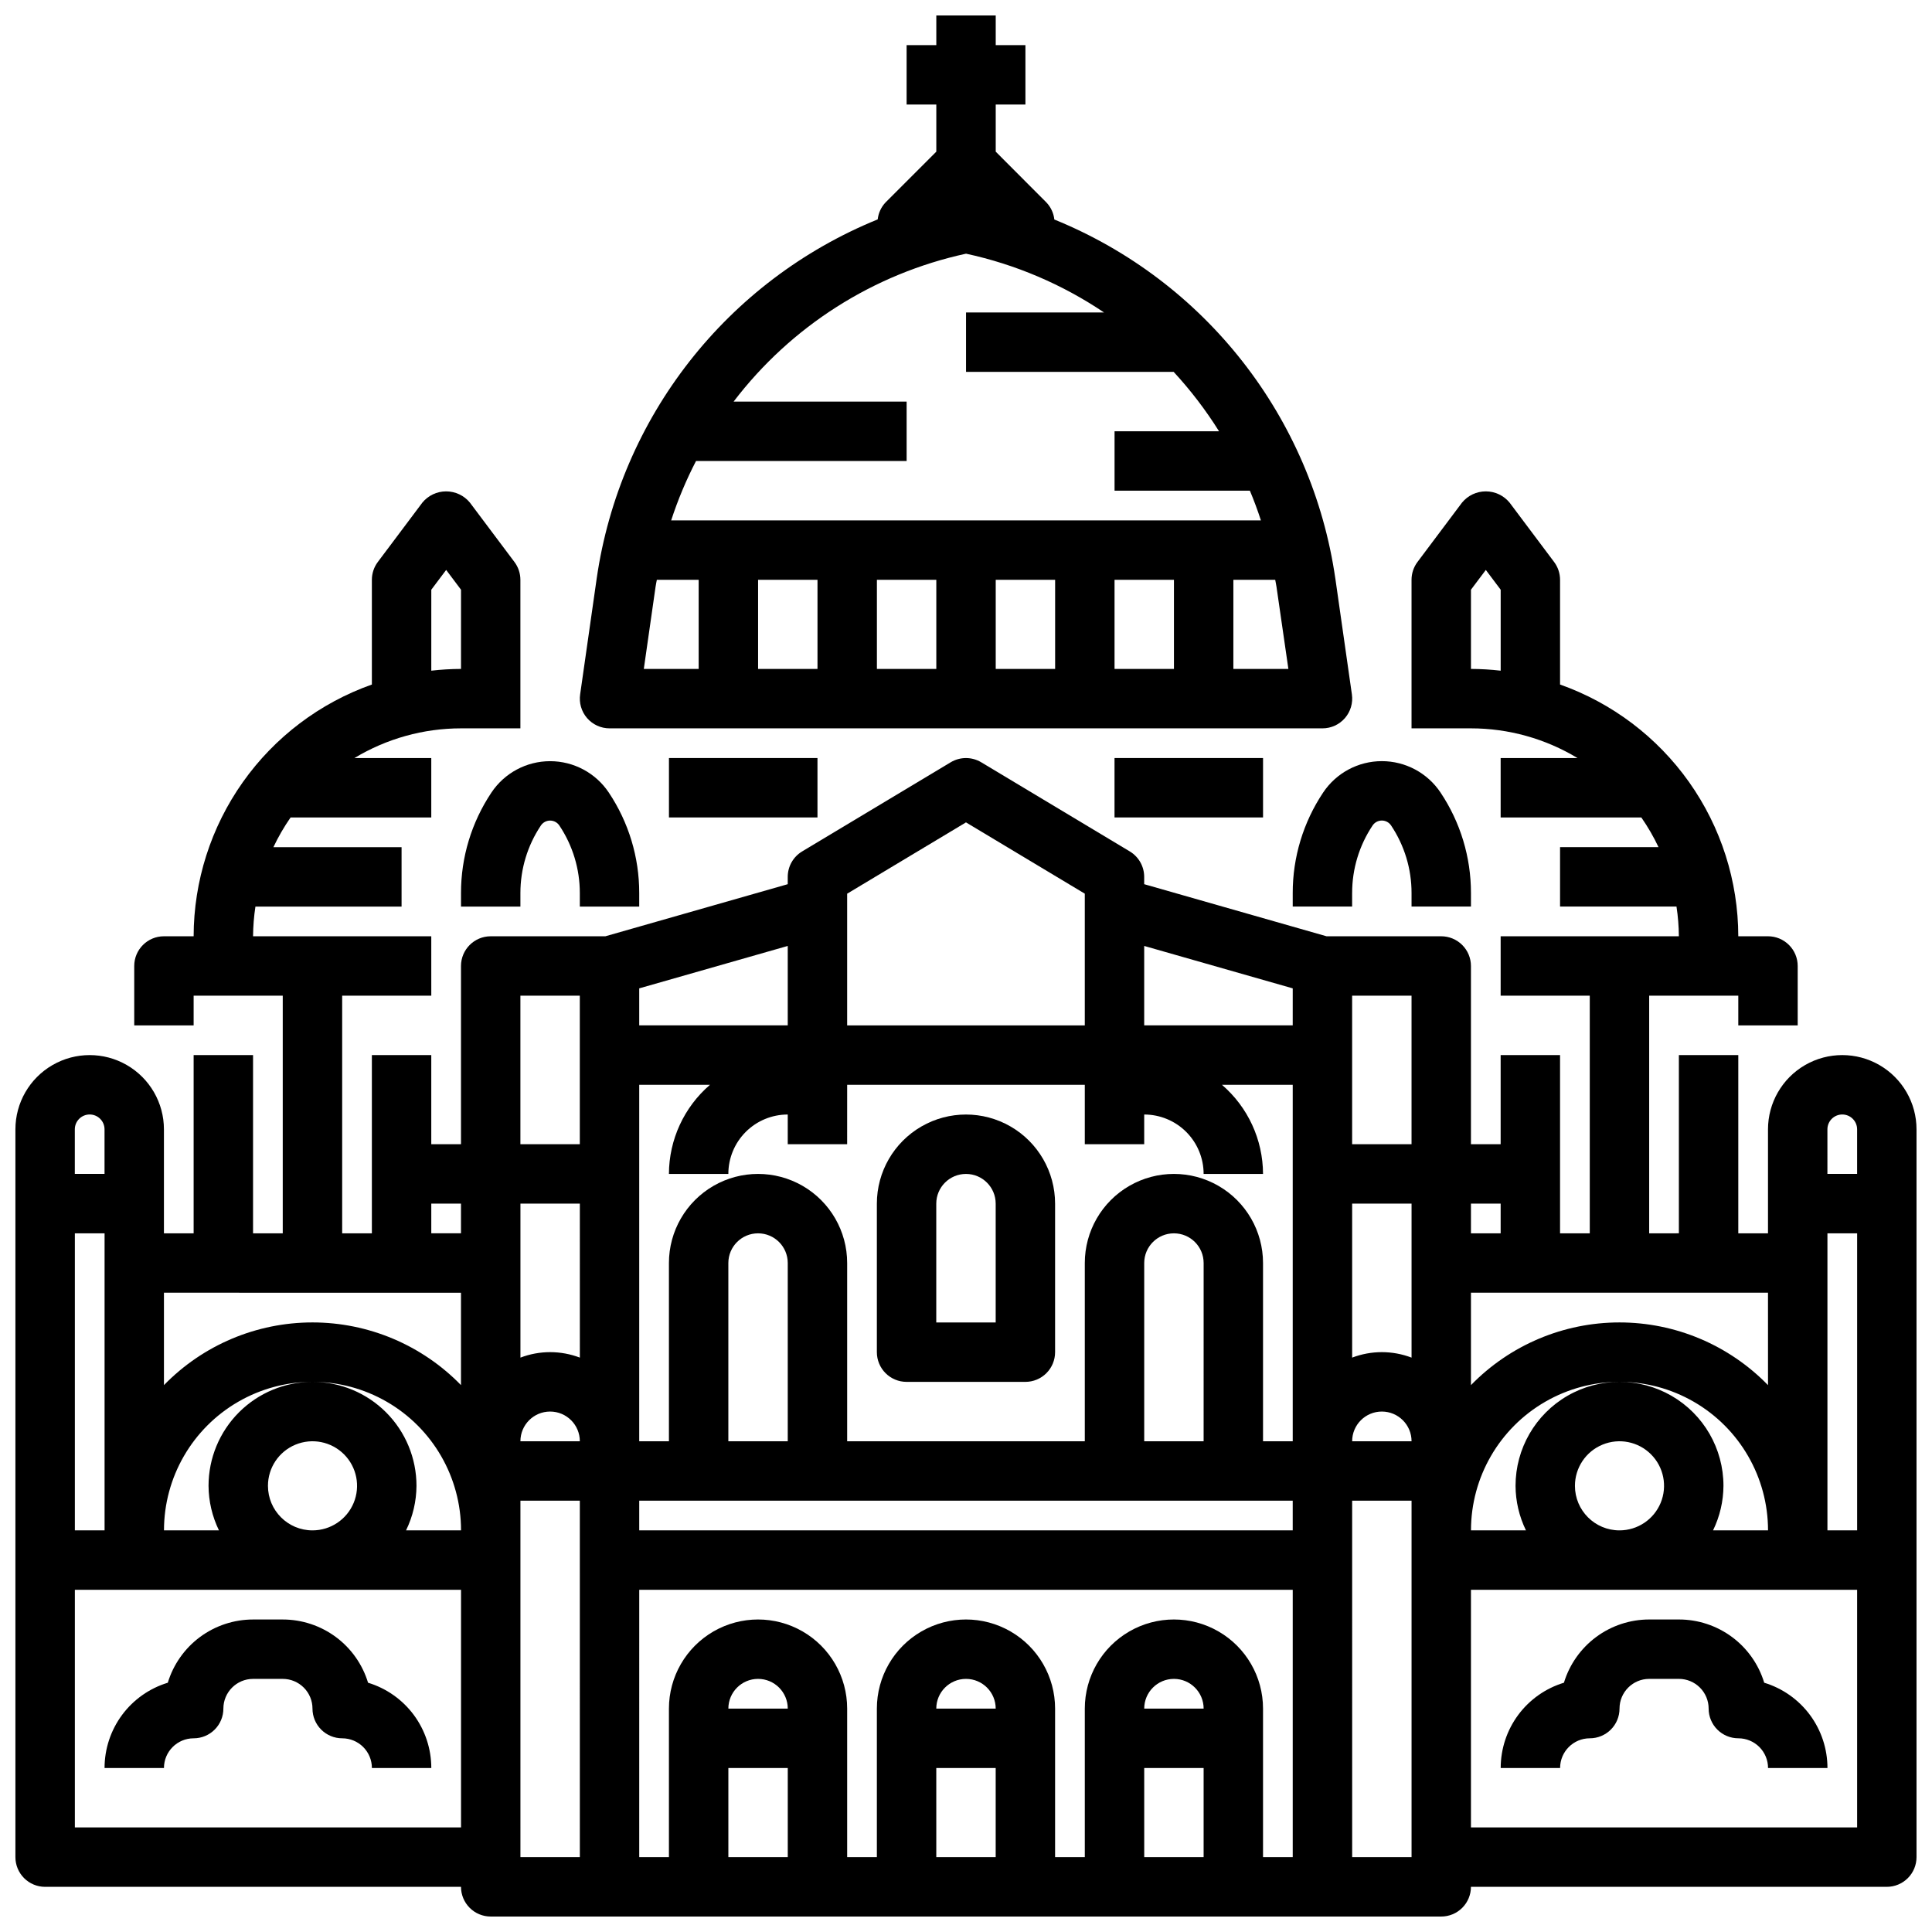 <?xml version="1.0" encoding="UTF-8"?>
<!-- Uploaded to: ICON Repo, www.iconrepo.com, Generator: ICON Repo Mixer Tools -->
<svg width="800px" height="800px" version="1.1" viewBox="144 144 512 512" xmlns="http://www.w3.org/2000/svg">
 <defs>
  <clipPath id="b">
   <path d="m148.09 274h503.81v377.9h-503.81z"/>
  </clipPath>
  <clipPath id="a">
   <path d="m297 148.09h206v189.91h-206z"/>
  </clipPath>
 </defs>
 <g clip-path="url(#b)">
  <path d="m155.96 644.03h110.21c0 2.086 0.828 4.09 2.305 5.566 1.477 1.477 3.477 2.305 5.566 2.305h251.9c2.09 0 4.09-0.828 5.566-2.305 1.477-1.477 2.309-3.481 2.309-5.566h110.21c2.086 0 4.09-0.828 5.566-2.305 1.477-1.477 2.305-3.481 2.305-5.566v-192.87c0-7.031-3.75-13.527-9.84-17.043s-13.59-3.516-19.68 0c-6.09 3.516-9.84 10.012-9.84 17.043v27.555h-7.871v-47.234h-15.746v47.23l-7.871 0.004v-62.977h23.617v7.871h15.742v-15.742c0-2.09-0.828-4.09-2.305-5.566-1.477-1.477-3.477-2.309-5.566-2.309h-7.871c-0.027-14.633-4.582-28.902-13.035-40.848-8.457-11.945-20.402-20.98-34.199-25.867v-27.746c0-1.707-0.551-3.363-1.574-4.727l-11.809-15.742c-1.547-1.883-3.859-2.973-6.297-2.973s-4.746 1.09-6.297 2.973l-11.809 15.742c-1.02 1.363-1.574 3.019-1.574 4.727v39.359h15.746c9.953 0.004 19.715 2.727 28.234 7.871h-20.363v15.742h37.281c1.734 2.496 3.262 5.129 4.559 7.875h-26.098v15.742h30.859c0.398 2.606 0.609 5.238 0.629 7.871h-47.23v15.742h23.617v62.977l-7.875 0.004v-47.234h-15.742v23.617h-7.871v-47.23c0-2.09-0.832-4.09-2.309-5.566-1.477-1.477-3.477-2.309-5.566-2.309h-30.391l-48.328-13.805v-1.938c0-2.762-1.449-5.324-3.816-6.746l-39.359-23.617h-0.004c-2.492-1.5-5.613-1.5-8.105 0l-39.359 23.617c-2.371 1.422-3.82 3.984-3.82 6.746v1.938l-48.324 13.805h-30.395c-4.348 0-7.871 3.527-7.871 7.875v47.23h-7.875v-23.617h-15.742v47.23l-7.871 0.004v-62.977h23.617l-0.004-15.746h-47.23c0.023-2.633 0.23-5.266 0.629-7.871h38.73v-15.742h-33.969c1.301-2.746 2.824-5.379 4.559-7.875h37.281v-15.742h-20.363c8.52-5.144 18.281-7.867 28.238-7.871h15.742v-39.359c0-1.707-0.551-3.363-1.574-4.727l-11.809-15.742c-1.547-1.883-3.859-2.973-6.297-2.973s-4.75 1.09-6.297 2.973l-11.809 15.742c-1.023 1.363-1.574 3.019-1.574 4.727v27.75-0.004c-13.797 4.887-25.742 13.922-34.195 25.867-8.457 11.945-13.012 26.215-13.039 40.848h-7.871c-4.348 0-7.871 3.527-7.871 7.875v15.742h15.742v-7.871h23.617v62.977h-7.871v-47.234h-15.746v47.23l-7.871 0.004v-27.555c0-7.031-3.75-13.527-9.84-17.043-6.09-3.516-13.59-3.516-19.68 0s-9.84 10.012-9.84 17.043v192.87c0 2.086 0.828 4.09 2.305 5.566 1.477 1.477 3.481 2.305 5.566 2.305zm377.86-343.75 3.938-5.242 3.938 5.242v21.461l-0.004-0.004c-2.613-0.301-5.242-0.457-7.871-0.465zm-275.52 0 3.938-5.242 3.938 5.242-0.004 20.992c-2.633 0.008-5.262 0.164-7.875 0.465zm78.719 154.82c0-4.176 1.656-8.18 4.609-11.133 2.953-2.953 6.957-4.609 11.133-4.609v7.871h15.742l0.004-15.742h62.977v15.742h15.742v-7.871c4.176 0 8.18 1.656 11.133 4.609s4.613 6.957 4.613 11.133h15.742c-0.027-9.078-4-17.695-10.879-23.613h18.75v94.461h-7.871v-47.23c0-8.438-4.5-16.234-11.809-20.453-7.305-4.219-16.309-4.219-23.617 0-7.305 4.219-11.805 12.016-11.805 20.453v47.23h-62.977v-47.23c0-8.438-4.504-16.234-11.809-20.453-7.309-4.219-16.309-4.219-23.617 0-7.305 4.219-11.809 12.016-11.809 20.453v47.23h-7.871v-94.461h18.75c-6.879 5.918-10.848 14.535-10.879 23.613zm291.27 23.617v-7.871h7.871v78.719h-7.871zm-30.316 70.848c1.797-3.68 2.738-7.715 2.762-11.809 0-9.844-5.25-18.938-13.773-23.859-8.527-4.922-19.031-4.922-27.555 0-8.523 4.922-13.773 14.016-13.773 23.859 0.02 4.094 0.965 8.129 2.762 11.809h-14.57c0-14.062 7.5-27.055 19.68-34.086 12.176-7.031 27.18-7.031 39.359 0 12.18 7.031 19.68 20.023 19.68 34.086zm-36.598-11.809c0-4.773 2.875-9.082 7.289-10.906 4.414-1.828 9.492-0.82 12.867 2.559 3.379 3.375 4.387 8.457 2.562 12.867-1.828 4.414-6.137 7.289-10.91 7.289-6.523 0-11.809-5.285-11.809-11.809zm-279.46-11.809c0-4.348 3.523-7.871 7.871-7.871 4.348 0 7.875 3.523 7.875 7.871zm31.488 15.742 173.18 0.004v7.871h-173.18zm39.359-15.742h-15.742v-47.23c0-4.348 3.523-7.871 7.871-7.871 4.348 0 7.871 3.523 7.871 7.871zm110.21 0h-15.742v-47.23c0-4.348 3.523-7.871 7.871-7.871 4.348 0 7.875 3.523 7.875 7.871zm55.105-47.23v25.066c-5.07-1.934-10.672-1.934-15.742 0v-40.809h15.742zm0 47.23h-15.742c0-4.348 3.523-7.871 7.871-7.871 4.348 0 7.871 3.523 7.871 7.871zm-220.41-22.164c-5.07-1.934-10.676-1.934-15.746 0v-40.809h15.742zm-82.656 33.973c0-4.773 2.875-9.082 7.289-10.906 4.41-1.828 9.488-0.82 12.867 2.559 3.375 3.375 4.387 8.457 2.559 12.867-1.828 4.414-6.133 7.289-10.91 7.289-6.519 0-11.805-5.285-11.805-11.809zm11.805-27.551c-7.305 0-14.312 2.902-19.48 8.07-5.168 5.168-8.07 12.176-8.07 19.48 0.023 4.094 0.969 8.129 2.762 11.809h-14.57c0-14.062 7.504-27.055 19.68-34.086 12.18-7.031 27.184-7.031 39.359 0 12.18 7.031 19.684 20.023 19.684 34.086h-14.574c1.797-3.68 2.742-7.715 2.766-11.809 0-7.305-2.902-14.312-8.07-19.48-5.168-5.168-12.176-8.07-19.484-8.07zm-55.102-31.488v70.848h-7.875v-78.719h7.875zm-7.875 149.57v-62.977h102.34v62.977zm118.08-70.848v-15.746h15.742l0.004 94.465h-15.746zm31.488 7.871h173.18v70.848h-7.871v-39.359c0-8.438-4.5-16.234-11.809-20.453-7.305-4.219-16.309-4.219-23.617 0-7.305 4.219-11.805 12.016-11.805 20.453v39.359h-7.875v-39.359c0-8.438-4.5-16.234-11.809-20.453-7.305-4.219-16.309-4.219-23.613 0-7.309 4.219-11.809 12.016-11.809 20.453v39.359h-7.871v-39.359c0-8.438-4.504-16.234-11.809-20.453-7.309-4.219-16.309-4.219-23.617 0-7.305 4.219-11.809 12.016-11.809 20.453v39.359h-7.871zm149.57 31.488h-15.746c0-4.348 3.523-7.875 7.871-7.875 4.348 0 7.875 3.527 7.875 7.875zm-55.105 0h-15.746c0-4.348 3.527-7.875 7.875-7.875s7.871 3.527 7.871 7.875zm-55.105 0h-15.742c0-4.348 3.523-7.875 7.871-7.875 4.348 0 7.871 3.527 7.871 7.875zm-15.742 39.359v-23.617h15.742v23.617zm55.105 0-0.004-23.617h15.742v23.617zm55.105 0-0.004-23.617h15.742v23.617zm55.105 0-0.004-94.465h15.742v94.465zm133.82-7.871h-102.34v-62.977h102.34zm-7.875-185c0-2.172 1.762-3.934 3.934-3.934 2.176 0 3.938 1.762 3.938 3.934v11.809h-7.871zm-15.742 67.785-0.004 0.004c-10.34-10.625-24.535-16.617-39.359-16.617-14.824 0-29.02 5.992-39.359 16.617v-24.492h78.719zm-70.852-40.23h-7.871v-7.871h7.871zm-39.359-62.977h15.742v39.359h-15.742zm-15.742-1.938-0.004 9.809h-39.359v-21.051zm-86.594-43.988 31.488 18.895v34.902h-62.977v-34.902zm-47.234 53.797h-39.359v-9.809l39.359-11.242zm-70.848-7.871h15.742v39.359h-15.742zm-23.617 55.105h7.871v7.871h-7.871zm7.871 23.617v24.488h0.004c-10.34-10.625-24.535-16.617-39.363-16.617-14.824 0-29.02 5.992-39.359 16.617v-24.492zm-102.34-43.301c0-2.172 1.766-3.934 3.938-3.934 2.176 0 3.938 1.762 3.938 3.934v11.809h-7.875z"/>
 </g>
 <g clip-path="url(#a)">
  <path d="m305.54 337.02h188.93c2.285 0 4.457-0.992 5.949-2.715 1.496-1.727 2.172-4.016 1.848-6.277l-4.383-30.699h-0.004c-6.172-42.688-34.516-78.906-74.469-95.156-0.188-1.695-0.922-3.277-2.094-4.512l-13.438-13.469v-12.484h7.871v-15.746h-7.871v-7.871h-15.746v7.871h-7.871v15.746h7.871v12.484l-13.438 13.438c-1.172 1.234-1.906 2.816-2.094 4.512-39.953 16.25-68.293 52.469-74.469 95.156l-4.383 30.699c-0.336 2.266 0.332 4.562 1.828 6.297 1.496 1.73 3.676 2.727 5.965 2.727zm12.188-37.496c0.086-0.629 0.234-1.234 0.34-1.867l11.086 0.004v23.617l-14.539-0.004zm137.38-1.863v23.617l-15.742-0.004v-23.613zm-31.488 23.617-15.742-0.004v-23.613h15.742zm-31.488 0-15.742-0.004v-23.613h15.742zm-31.488 0-15.742-0.004v-23.613h15.742zm110.21 0 0.004-23.617h11.09c0.102 0.629 0.25 1.234 0.34 1.867l3.148 21.75zm-70.844-110.05c13.07 2.824 25.48 8.109 36.57 15.578h-36.57v15.742h55.027l-0.004 0.004c4.488 4.863 8.516 10.133 12.027 15.742h-27.691v15.742h35.863c1.082 2.578 2.055 5.199 2.922 7.871l-156.29 0.004c1.766-5.418 3.969-10.684 6.59-15.742h55.812v-15.746h-45.848c15.219-19.969 37.055-33.867 61.594-39.195z"/>
 </g>
 <path d="m384.25 510.21h31.488c2.09 0 4.09-0.828 5.566-2.305 1.477-1.477 2.305-3.481 2.305-5.566v-39.359c0-8.438-4.5-16.234-11.809-20.453-7.305-4.219-16.309-4.219-23.613 0-7.309 4.219-11.809 12.016-11.809 20.453v39.359c0 2.086 0.828 4.09 2.305 5.566 1.477 1.477 3.481 2.305 5.566 2.305zm7.871-47.23c0-4.348 3.527-7.875 7.875-7.875s7.871 3.527 7.871 7.875v31.488l-15.746-0.004z"/>
 <path d="m274.23 354.04c-5.266 7.879-8.07 17.145-8.059 26.621v3.598h15.742v-3.598c-0.004-6.367 1.879-12.59 5.418-17.883 0.547-0.824 1.469-1.316 2.453-1.316 0.988 0 1.91 0.492 2.457 1.316 3.535 5.293 5.422 11.516 5.418 17.883v3.598h15.742v-3.598c0.008-9.477-2.797-18.742-8.062-26.621-3.469-5.199-9.305-8.32-15.555-8.32-6.246 0-12.082 3.121-15.555 8.32z"/>
 <path d="m533.82 384.25v-3.598c0.008-9.477-2.797-18.742-8.062-26.621-3.469-5.199-9.305-8.32-15.555-8.32s-12.086 3.121-15.555 8.32c-5.266 7.879-8.07 17.145-8.062 26.621v3.598h15.742v-3.598h0.004c-0.008-6.367 1.879-12.59 5.414-17.883 0.547-0.824 1.469-1.316 2.457-1.316s1.91 0.492 2.457 1.316c3.535 5.293 5.422 11.516 5.414 17.883v3.598z"/>
 <path d="m321.28 344.89h39.359v15.742h-39.359z"/>
 <path d="m439.36 344.89h39.359v15.742h-39.359z"/>
 <path d="m588.93 573.18h-7.871c-5.066 0-10 1.629-14.066 4.644-4.07 3.019-7.062 7.266-8.535 12.113-4.848 1.473-9.094 4.465-12.113 8.531-3.016 4.07-4.644 9.004-4.644 14.07h15.742c0-4.348 3.527-7.871 7.875-7.871 2.086 0 4.09-0.832 5.566-2.305 1.477-1.477 2.305-3.481 2.305-5.566 0-4.348 3.523-7.875 7.871-7.875h7.871c2.09 0 4.09 0.832 5.566 2.309 1.477 1.477 2.309 3.477 2.309 5.566 0 2.086 0.828 4.09 2.305 5.566 1.477 1.473 3.477 2.305 5.566 2.305 2.086 0 4.09 0.828 5.566 2.305 1.477 1.477 2.305 3.481 2.305 5.566h15.746c0-5.066-1.629-10-4.648-14.07-3.019-4.066-7.266-7.059-12.113-8.531-1.469-4.848-4.461-9.094-8.531-12.113-4.07-3.016-9.004-4.644-14.07-4.644z"/>
 <path d="m241.54 589.94c-1.473-4.848-4.461-9.094-8.531-12.113-4.07-3.016-9.004-4.644-14.07-4.644h-7.871c-5.066 0-10 1.629-14.07 4.644-4.07 3.019-7.059 7.266-8.531 12.113-4.848 1.473-9.094 4.465-12.113 8.531-3.016 4.07-4.644 9.004-4.644 14.07h15.742c0-4.348 3.523-7.871 7.871-7.871 2.09 0 4.09-0.832 5.566-2.305 1.477-1.477 2.309-3.481 2.309-5.566 0-4.348 3.523-7.875 7.871-7.875h7.871c2.09 0 4.09 0.832 5.566 2.309 1.477 1.477 2.305 3.477 2.305 5.566 0 2.086 0.832 4.09 2.309 5.566 1.477 1.473 3.477 2.305 5.566 2.305 2.086 0 4.09 0.828 5.566 2.305 1.477 1.477 2.305 3.481 2.305 5.566h15.742c0-5.066-1.629-10-4.644-14.07-3.019-4.066-7.266-7.059-12.113-8.531z"/>
</svg>